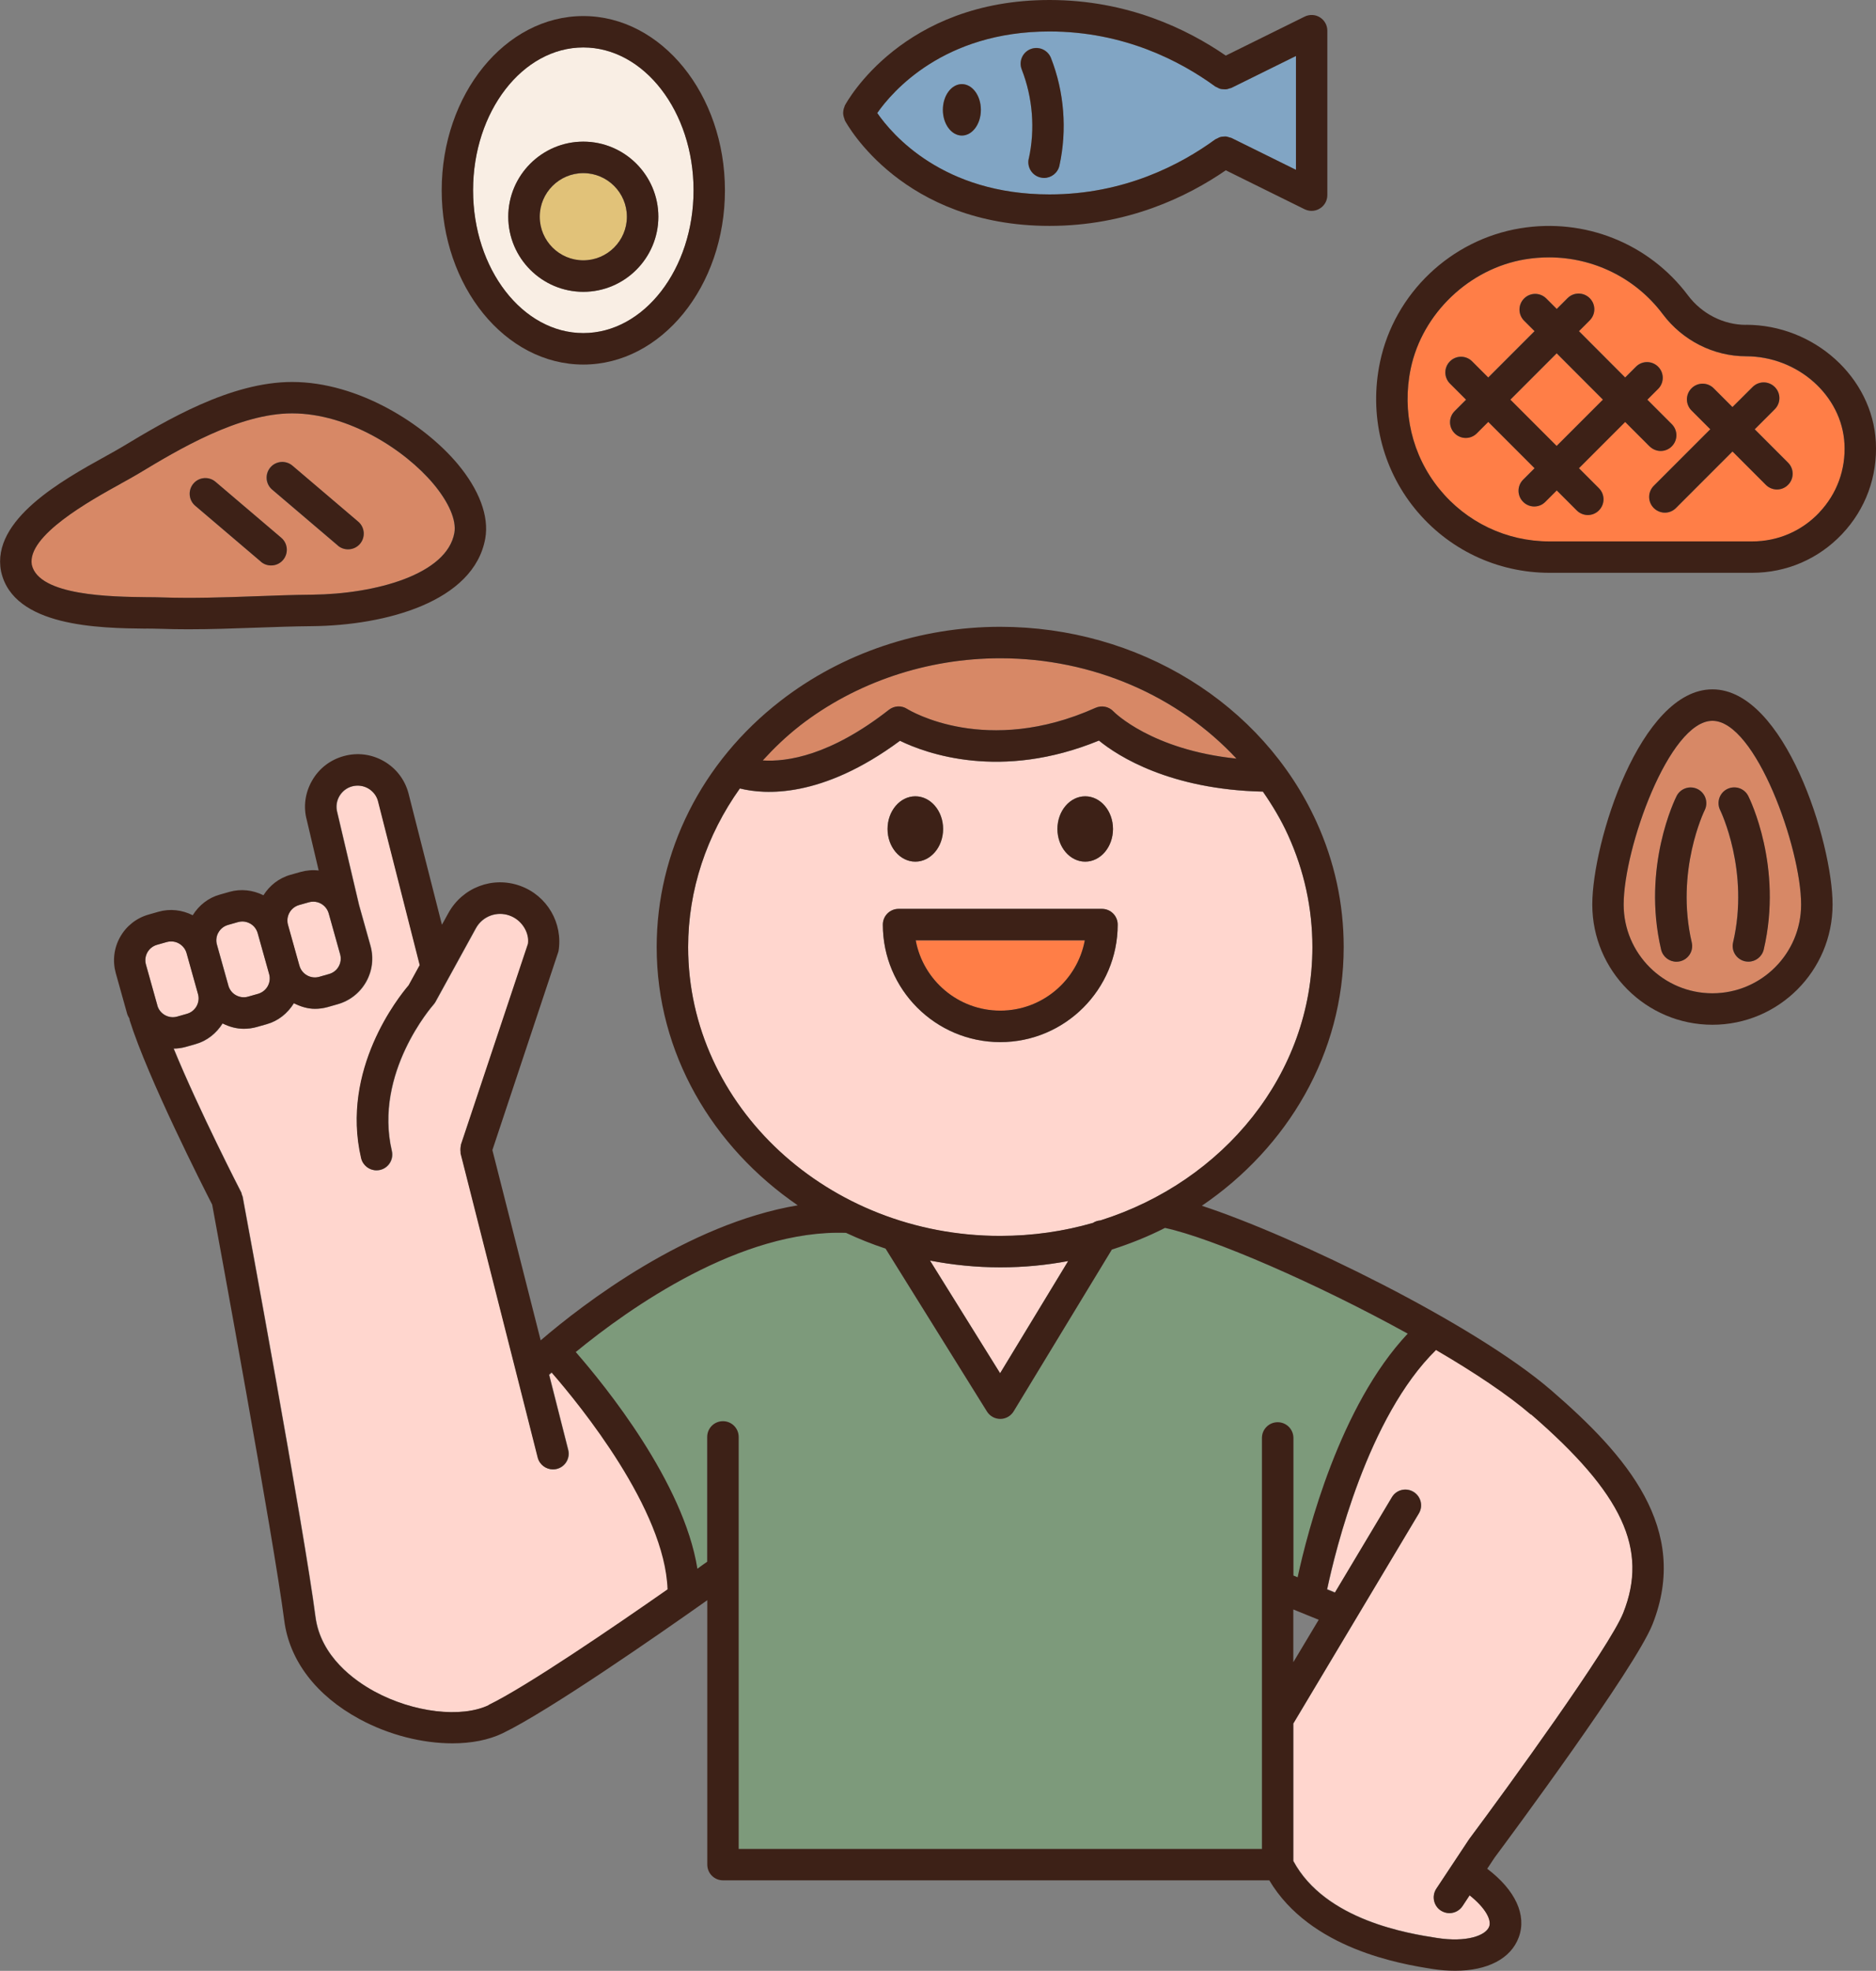 <?xml version="1.0" encoding="UTF-8"?><svg id="_レイヤー_2" xmlns="http://www.w3.org/2000/svg" viewBox="0 0 235 246.73"><rect x="0" y="0" width="235" height="246.73" fill="#808080" stroke="none"/><defs><style>.cls-1{fill:#3d2117;}.cls-2{fill:#ffd6ce;}.cls-3{fill:#f9eee4;}.cls-4{fill:#7d9a7b;}.cls-5{fill:#e1c279;}.cls-6{fill:#ff7e47;}.cls-7{fill:#81a5c4;}.cls-8{fill:#d78866;}</style></defs><g id="_レイヤー_3"><path class="cls-2" d="M125.3,154.73c4.04,0,7.94-.57,11.62-1.63.28-.19.6-.28.93-.31,15.42-4.85,26.55-18.34,26.55-34.21,0-4.87-1.03-9.58-3.05-14.02-.88-1.93-1.96-3.73-3.15-5.45-11.63-.26-18.15-4.43-20.54-6.39-12.3,5.05-21.66,1.61-24.92.03-9.82,7.27-16.99,6.74-20.06,5.97-4.16,5.84-6.48,12.7-6.48,19.86,0,19.94,17.54,36.16,39.1,36.16ZM135.94,99.69c1.92,0,3.48,1.83,3.48,4.09s-1.56,4.09-3.48,4.09-3.48-1.83-3.48-4.09,1.56-4.09,3.48-4.09ZM114.66,99.69c1.92,0,3.48,1.83,3.48,4.09s-1.56,4.09-3.48,4.09-3.48-1.83-3.48-4.09,1.56-4.09,3.48-4.09ZM112.56,113.79h25.48c1.09,0,1.97.88,1.97,1.97,0,8.11-6.6,14.71-14.71,14.71s-14.71-6.6-14.71-14.71c0-1.09.88-1.97,1.97-1.97Z"/><path class="cls-5" d="M73.07,32.6c3.01,0,5.46-2.45,5.46-5.46s-2.45-5.46-5.46-5.46-5.46,2.45-5.46,5.46,2.45,5.46,5.46,5.46Z"/><path class="cls-6" d="M125.3,126.53c5.27,0,9.67-3.8,10.59-8.8h-21.18c.93,5,5.32,8.8,10.59,8.8Z"/><path class="cls-8" d="M111.34,88.86c.66-.51,1.56-.56,2.27-.12.39.24,9.95,6,23.62-.13.78-.34,1.68-.16,2.25.46.04.05,4.75,4.81,15.4,5.9-7.3-7.83-17.99-12.56-29.59-12.56-9.18,0-18.11,3-25.13,8.46-1.7,1.32-3.22,2.79-4.63,4.33,3.04.2,8.47-.6,15.8-6.34Z"/><path class="cls-3" d="M73.07,41.7c7.61,0,13.81-8.02,13.81-17.88s-6.2-17.88-13.81-17.88-13.81,8.02-13.81,17.88,6.2,17.88,13.81,17.88ZM73.07,17.74c5.18,0,9.4,4.22,9.4,9.4s-4.22,9.4-9.4,9.4-9.4-4.22-9.4-9.4,4.22-9.4,9.4-9.4Z"/><path class="cls-8" d="M225.62,113.24c0-7.04-5.7-23-11.11-23s-11.12,15.96-11.12,23c0,6.13,4.99,11.11,11.12,11.11s11.11-4.98,11.11-11.11ZM216.35,98.79c.98-.48,2.15-.1,2.64.87.18.36,4.37,8.83,1.94,19.22-.22.91-1.02,1.52-1.92,1.52-.15,0-.3-.02-.45-.05-1.06-.25-1.72-1.31-1.47-2.36,2.09-8.96-1.58-16.48-1.62-16.56-.48-.97-.09-2.15.88-2.64ZM213.54,101.42c-.04.08-3.71,7.6-1.62,16.56.25,1.06-.41,2.11-1.47,2.36-.15.03-.3.05-.45.05-.9,0-1.7-.61-1.92-1.52-2.43-10.39,1.76-18.86,1.94-19.22.49-.96,1.66-1.35,2.64-.87.97.48,1.36,1.67.88,2.64Z"/><path class="cls-2" d="M28.61,123.38c.15.52.48.95.95,1.21.47.27,1.02.33,1.53.18l1.24-.35c.51-.15.95-.48,1.21-.95.26-.47.33-1.01.18-1.53l-1.43-5.11c-.15-.52-.48-.95-.95-1.21-.31-.17-.64-.26-.98-.26-.18,0-.37.03-.55.08l-1.23.35c-.52.15-.95.48-1.21.95-.27.47-.33,1.01-.18,1.53l1.43,5.11Z"/><path class="cls-2" d="M37.5,120.89c.3,1.07,1.42,1.7,2.48,1.4l1.23-.35c.52-.15.95-.48,1.21-.95.27-.47.33-1.01.18-1.53l-1.43-5.11c-.15-.52-.48-.95-.95-1.21-.31-.17-.64-.26-.98-.26-.18,0-.36.02-.54.07l-1.24.35c-1.07.3-1.69,1.41-1.4,2.48l1.43,5.11Z"/><path class="cls-7" d="M131.47,24.34c9.36,0,16.46-3.75,20.76-6.89.08-.06.17-.08.26-.12.12-.06.23-.13.36-.17.14-.04.27-.05.41-.06.11,0,.22-.02.33-.01.14.01.27.06.41.11.09.03.18.03.26.07l8.08,3.99V7.01l-8.08,3.99c-.08.04-.17.04-.25.07-.14.05-.27.1-.42.11-.12.01-.23,0-.35-.01-.13,0-.26-.01-.39-.05-.14-.04-.26-.11-.38-.18-.08-.04-.17-.06-.24-.11-4.3-3.14-11.4-6.89-20.76-6.89-13.28,0-19.72,7.55-21.58,10.21,1.85,2.68,8.21,10.19,21.58,10.19ZM129.1,6.13c1.01-.4,2.15.1,2.55,1.11,1.66,4.24,2.04,9.03,1.06,13.48-.2.91-1.02,1.54-1.92,1.54-.14,0-.28-.02-.43-.05-1.06-.23-1.73-1.28-1.5-2.35.82-3.69.5-7.67-.88-11.19-.4-1.01.1-2.15,1.11-2.55ZM120.49,10.53c1.32,0,2.38,1.44,2.38,3.22s-1.07,3.22-2.38,3.22-2.38-1.44-2.38-3.22,1.07-3.22,2.38-3.22Z"/><path class="cls-2" d="M23.42,126.92c.52-.15.95-.48,1.21-.95.26-.47.33-1.01.18-1.53l-1.43-5.11c-.15-.52-.48-.95-.95-1.21-.3-.17-.64-.26-.98-.26-.18,0-.36.02-.54.07l-1.23.35c-.52.15-.95.48-1.21.95-.26.47-.33,1.01-.18,1.53l1.43,5.11c.3,1.07,1.43,1.69,2.48,1.4l1.23-.35Z"/><path class="cls-2" d="M167.23,199.37l7.14-11.94c.55-.93,1.76-1.24,2.7-.68.93.56,1.24,1.76.68,2.7l-15.73,26.31v17.2c4.01,7.46,14.5,9.1,17.99,9.64,3.72.59,6.14-.3,6.55-1.43.3-.82-.43-2.3-2.45-3.91l-.89,1.35c-.38.57-1.01.88-1.64.88-.38,0-.75-.11-1.09-.33-.91-.6-1.15-1.82-.55-2.73l4.05-6.11s.03-.02.04-.04c.01-.02.01-.04.02-.05,4.8-6.43,17.62-24.07,19.31-28.34,3.16-7.96-.08-14.92-11.55-24.84-2.89-2.5-7.13-5.31-11.89-8.09-8.56,8.38-12.63,25.16-13.65,29.98l.98.4Z"/><path class="cls-4" d="M139.28,156.44l-12.3,20.25c-.36.58-.99.94-1.67.95h-.01c-.68,0-1.31-.35-1.67-.93l-12.7-20.39c-1.7-.56-3.36-1.22-4.95-1.97-13.19-.46-27.13,9.4-33.86,14.92,3.68,4.21,13.51,16.31,15.24,27.13.51-.36.9-.64,1.23-.88v-15.62c0-1.09.88-1.97,1.97-1.97s1.97.88,1.97,1.97v51.58h65.55v-32.88h0v-18.57c0-1.09.88-1.97,1.97-1.97s1.97.88,1.97,1.97v17.22l.53.22c1.24-5.74,5.28-21.46,13.79-30.5-11.37-6.28-24.55-11.98-30.4-13.23-2.11,1.08-4.34,1.97-6.65,2.71Z"/><path class="cls-2" d="M133.81,157.87c-2.75.52-5.6.79-8.51.79s-5.95-.3-8.8-.85l8.78,14.1,8.53-14.05Z"/><path class="cls-2" d="M68.81,172.1l2.39,9.41c.27,1.05-.37,2.13-1.42,2.39-.16.04-.33.06-.48.06-.88,0-1.68-.59-1.91-1.48l-2.67-10.54-6.99-27.54c-.01-.05,0-.11,0-.16-.02-.13-.03-.26-.02-.4,0-.13.02-.26.05-.38.01-.06,0-.11.02-.17l8.39-25.13c.2-1.36-.74-2.98-2.32-3.54-1.61-.57-3.38.09-4.21,1.59l-5.07,9.23c-.07.13-.17.26-.27.37-.07.08-7.49,8.49-5.19,18.29.25,1.06-.41,2.12-1.47,2.37-.15.03-.3.05-.45.05-.9,0-1.7-.61-1.92-1.52-2.59-11.09,4.71-20.2,5.95-21.64l1.39-2.53-5.23-20.54c-.18-.65-.62-1.23-1.23-1.58-.61-.35-1.34-.44-2.01-.26-.68.18-1.25.63-1.61,1.24-.35.61-.45,1.33-.26,2.01l2.73,11.6,1.43,5.1c.43,1.53.23,3.14-.54,4.52-.78,1.38-2.05,2.38-3.58,2.81l-1.23.35c-.53.15-1.07.22-1.6.22-.94,0-1.82-.29-2.64-.7-.79,1.27-1.97,2.22-3.42,2.63l-1.24.35c-.53.15-1.07.22-1.61.22-.92,0-1.82-.24-2.66-.67-.79,1.25-1.96,2.19-3.39,2.59l-1.23.35c-.51.14-1.01.2-1.51.21,3.17,7.74,8.39,17.88,8.46,18,.05.09.05.2.08.29.03.09.08.16.1.25.32,1.7,7.74,41.88,9.12,52.58.65,5.01,4.91,8.01,7.39,9.36,4.87,2.64,10.91,3.36,14.35,1.7,4.73-2.28,15.65-9.74,22.42-14.47-.34-10-10.88-22.96-14.54-27.16-.11.1-.21.19-.31.28Z"/><path class="cls-8" d="M18.34,74.76c.71,0,1.35.02,1.89.03,3.86.13,7.82,0,11.64-.14,2.4-.08,4.8-.17,7.2-.2,7.94-.08,16.91-2.53,17.83-7.74.28-1.57-.68-3.81-2.62-6.13-3.57-4.25-10.63-8.83-17.71-8.83-6.68,0-14.22,4.53-19.2,7.52-.61.37-1.38.79-2.26,1.28-3.84,2.12-11.81,6.53-11.15,10.17.9,3.87,9.99,3.99,14.37,4.04ZM33.86,58.52c.7-.83,1.95-.93,2.77-.22l8.24,7.01c.83.7.93,1.95.22,2.77-.39.46-.94.69-1.5.69-.45,0-.91-.15-1.28-.47l-8.24-7.01c-.83-.7-.93-1.95-.22-2.77ZM24.23,60.54c.7-.83,1.95-.93,2.77-.22l8.24,7.01c.83.7.93,1.95.22,2.77-.39.46-.94.69-1.5.69-.45,0-.91-.15-1.28-.47l-8.24-7.01c-.83-.7-.93-1.95-.22-2.77Z"/><rect class="cls-6" x="190.9" y="45.94" width="8.2" height="8.2" transform="translate(21.73 152.54) rotate(-45)"/><path class="cls-6" d="M218.71,44.61c-4.04,0-7.94-1.97-10.42-5.27-3.4-4.53-8.68-7.11-14.26-7.11-.98,0-1.97.08-2.96.24-7.01,1.15-12.91,6.77-14.35,13.67-1.13,5.39.17,10.88,3.57,15.07,3.4,4.18,8.43,6.58,13.81,6.58h25.38c3.21,0,6.2-1.28,8.41-3.61,2.21-2.33,3.33-5.38,3.16-8.6-.32-6.05-5.85-10.96-12.34-10.96ZM200.28,61.11c.77.77.77,2.01,0,2.78-.38.38-.89.58-1.39.58s-1.01-.19-1.39-.58l-2.5-2.5-1.43,1.43c-.38.38-.89.58-1.39.58s-1.01-.19-1.39-.58c-.77-.77-.77-2.01,0-2.78l1.43-1.43-5.8-5.8-1.43,1.43c-.38.38-.89.58-1.39.58s-1.01-.19-1.39-.58c-.77-.77-.77-2.01,0-2.78l1.43-1.43-2.02-2.02c-.77-.77-.77-2.01,0-2.78.77-.77,2.01-.77,2.78,0l2.02,2.02,5.8-5.8-1.31-1.31c-.77-.77-.77-2.01,0-2.78.77-.77,2.01-.77,2.78,0l1.31,1.31,1.35-1.35c.77-.77,2.01-.77,2.78,0s.77,2.01,0,2.78l-1.35,1.35,5.79,5.8,1.35-1.35c.77-.77,2.01-.77,2.78,0,.77.77.77,2.01,0,2.78l-1.35,1.35,3.06,3.06c.77.77.77,2.01,0,2.78-.38.38-.89.58-1.39.58s-1.01-.19-1.39-.58l-3.06-3.06-5.79,5.79,2.5,2.5ZM223.99,60.7c-.38.38-.89.58-1.39.58s-1.01-.19-1.39-.58l-4.18-4.18-7.08,7.08c-.38.38-.89.58-1.39.58s-1.01-.19-1.39-.58c-.77-.77-.77-2.01,0-2.78l7.08-7.08-2.35-2.35c-.77-.77-.77-2.01,0-2.78s2.01-.77,2.78,0l2.35,2.35,2.52-2.51c.77-.77,2.01-.77,2.78,0,.77.77.77,2.01,0,2.78l-2.51,2.51,4.18,4.18c.77.77.77,2.01,0,2.78Z"/><path class="cls-1" d="M99.95,150.89c-13.84,2.32-26.9,12.34-32.22,16.91l-6.05-23.82,8.28-24.88c.59-3.54-1.43-6.99-4.8-8.2-3.44-1.24-7.22.2-8.99,3.4l-.81,1.47-4.2-16.49c-.46-1.7-1.56-3.12-3.08-3.99-1.52-.87-3.29-1.11-5-.64-1.7.46-3.12,1.55-3.99,3.08-.88,1.53-1.11,3.3-.66,4.93l1.49,6.32c-.75-.09-1.52-.03-2.27.18l-1.24.35c-1.48.41-2.65,1.36-3.41,2.57-1.32-.66-2.82-.83-4.25-.43l-1.23.35c-1.43.4-2.6,1.33-3.38,2.58-1.33-.67-2.84-.85-4.28-.44l-1.23.35c-1.53.43-2.8,1.43-3.58,2.81s-.97,2.99-.55,4.52l1.43,5.11c.06.23.2.4.29.61.01.06,0,.12.02.18,2.29,7.28,9.28,21.02,10.34,23.09.66,3.59,7.72,41.92,9.03,52.08.65,5,3.99,9.38,9.42,12.32,3.68,2,7.89,3.04,11.64,3.04,2.35,0,4.53-.41,6.29-1.26,5.75-2.77,19.46-12.29,25.64-16.66v33.1c0,1.09.88,1.97,1.97,1.97h68.43c5.13,8.61,16.52,10.48,20.4,11.09,1.01.16,1.98.23,2.89.23,4.02,0,6.97-1.5,7.96-4.19,1.03-2.79-.44-5.92-3.95-8.58l.92-1.39c1.88-2.53,17.59-23.7,19.78-29.2,4.76-12-3.26-21.16-12.64-29.27-9.67-8.37-32.18-19.33-43.81-23.14,10.75-7.3,17.77-19.08,17.77-32.39,0-5.43-1.15-10.7-3.4-15.65-6.76-14.85-22.32-24.44-39.63-24.44-10.05,0-19.83,3.3-27.54,9.29-9.85,7.64-15.49,18.87-15.49,30.81,0,13.27,6.99,25.02,17.68,32.33ZM37.47,113.3l1.24-.35c.18-.05.36-.07.54-.07.34,0,.68.08.98.26.47.27.8.7.95,1.21l1.43,5.11c.15.52.08,1.06-.18,1.53-.26.47-.69.8-1.21.95l-1.23.35c-1.06.3-2.18-.32-2.48-1.4l-1.43-5.11c-.3-1.07.33-2.18,1.4-2.48ZM27.36,116.74c.26-.47.69-.8,1.21-.95l1.23-.35c.18-.05.37-.08.55-.08.34,0,.68.09.98.26.47.26.8.69.95,1.21l1.43,5.11c.15.51.08,1.06-.18,1.53-.27.47-.7.8-1.21.95l-1.24.35c-.51.15-1.06.08-1.53-.18-.47-.26-.8-.69-.95-1.21l-1.43-5.11c-.15-.52-.08-1.06.18-1.53ZM19.71,125.87l-1.43-5.11c-.15-.51-.08-1.06.18-1.53.27-.47.7-.81,1.21-.95l1.23-.35c.18-.05.36-.07.54-.07.34,0,.68.08.98.26.47.27.81.7.95,1.21l1.43,5.11c.15.51.08,1.06-.18,1.53-.27.47-.7.81-1.21.95l-1.23.35c-1.05.3-2.18-.32-2.48-1.4ZM61.24,213.45c-3.44,1.66-9.48.95-14.35-1.7-2.48-1.35-6.74-4.35-7.39-9.36-1.38-10.71-8.8-50.88-9.12-52.58-.02-.09-.07-.17-.1-.25-.03-.1-.03-.2-.08-.29-.06-.12-5.28-10.26-8.46-18,.5,0,1.01-.07,1.51-.21l1.23-.35c1.43-.4,2.6-1.34,3.39-2.59.84.42,1.74.67,2.66.67.54,0,1.08-.07,1.61-.22l1.24-.35c1.45-.4,2.63-1.35,3.42-2.63.82.41,1.7.7,2.64.7.53,0,1.06-.07,1.6-.22l1.23-.35c1.53-.43,2.8-1.43,3.58-2.81.78-1.38.97-2.99.54-4.52l-1.43-5.1-2.73-11.6c-.18-.68-.09-1.4.26-2.01.35-.61.92-1.06,1.61-1.24.68-.18,1.4-.09,2.01.26.61.35,1.06.93,1.23,1.58l5.23,20.54-1.39,2.53c-1.23,1.44-8.54,10.55-5.95,21.64.22.91,1.02,1.52,1.92,1.52.15,0,.3-.02.45-.05,1.06-.25,1.71-1.31,1.47-2.37-2.29-9.8,5.12-18.2,5.19-18.29.1-.11.19-.24.27-.37l5.07-9.23c.83-1.5,2.6-2.16,4.21-1.59,1.58.56,2.52,2.18,2.32,3.54l-8.39,25.13c-.02.05,0,.11-.02.17-.03.13-.04.25-.05.38,0,.14,0,.27.02.4,0,.05,0,.11,0,.16l6.99,27.54,2.67,10.54c.23.89,1.03,1.48,1.91,1.48.16,0,.32-.02.48-.06,1.05-.27,1.69-1.34,1.42-2.39l-2.39-9.41c.1-.09.2-.18.31-.28,3.66,4.2,14.2,17.16,14.54,27.16-6.77,4.73-17.69,12.18-22.42,14.47ZM191.79,177.07c11.47,9.92,14.71,16.88,11.55,24.84-1.69,4.27-14.51,21.91-19.31,28.34-.01.02-.01.04-.02.05-.01.02-.03.02-.04.04l-4.05,6.11c-.6.91-.35,2.13.55,2.73.33.22.71.33,1.09.33.63,0,1.26-.31,1.64-.88l.89-1.35c2.02,1.61,2.76,3.09,2.45,3.91-.41,1.13-2.84,2.01-6.55,1.43-3.49-.54-13.98-2.18-17.99-9.64v-17.2l15.73-26.31c.56-.93.25-2.14-.68-2.7-.94-.56-2.15-.26-2.7.68l-7.14,11.94-.98-.4c1.02-4.82,5.09-21.61,13.65-29.98,4.76,2.78,8.99,5.59,11.89,8.09ZM162.01,208.1v-6.61l3.18,1.29-3.18,5.31ZM176.34,166.96c-8.51,9.04-12.55,24.76-13.79,30.5l-.53-.22v-17.22c0-1.09-.88-1.97-1.97-1.97s-1.97.88-1.97,1.97v18.57h0v32.88h-65.55v-51.58c0-1.09-.88-1.97-1.97-1.97s-1.97.88-1.97,1.97v15.62c-.33.23-.73.51-1.23.88-1.73-10.82-11.56-22.92-15.24-27.13,6.73-5.52,20.68-15.38,33.86-14.92,1.6.75,3.25,1.41,4.95,1.97l12.7,20.39c.36.58.99.93,1.67.93h.01c.68,0,1.31-.36,1.67-.95l12.3-20.25c2.31-.74,4.54-1.63,6.65-2.71,5.86,1.25,19.03,6.95,30.4,13.23ZM116.5,157.81c2.84.55,5.78.85,8.8.85s5.76-.28,8.51-.79l-8.53,14.05-8.78-14.1ZM100.17,90.87c7.02-5.45,15.95-8.46,25.13-8.46,11.6,0,22.29,4.73,29.59,12.56-10.66-1.09-15.36-5.85-15.4-5.9-.58-.62-1.48-.8-2.25-.46-13.67,6.13-23.23.37-23.62.13-.7-.45-1.61-.4-2.27.12-7.34,5.74-12.77,6.54-15.8,6.34,1.41-1.54,2.93-3.01,4.63-4.33ZM112.74,92.74c3.26,1.58,12.61,5.02,24.92-.03,2.39,1.95,8.9,6.13,20.54,6.39,1.19,1.72,2.28,3.52,3.15,5.45,2.02,4.44,3.05,9.16,3.05,14.02,0,15.88-11.14,29.36-26.55,34.21-.33.03-.65.12-.93.31-3.67,1.06-7.57,1.63-11.62,1.63-21.56,0-39.1-16.22-39.1-36.16,0-7.16,2.32-14.02,6.48-19.86,3.07.77,10.24,1.3,20.06-5.97Z"/><path class="cls-1" d="M114.66,107.87c1.92,0,3.48-1.83,3.48-4.09s-1.56-4.09-3.48-4.09-3.48,1.83-3.48,4.09,1.56,4.09,3.48,4.09Z"/><path class="cls-1" d="M135.94,107.87c1.92,0,3.48-1.83,3.48-4.09s-1.56-4.09-3.48-4.09-3.48,1.83-3.48,4.09,1.56,4.09,3.48,4.09Z"/><path class="cls-1" d="M18.3,78.69c.68,0,1.29.02,1.79.03,1.16.04,2.32.06,3.48.06,2.85,0,5.68-.1,8.45-.2,2.36-.08,4.73-.17,7.1-.19,9.11-.09,20.25-3.02,21.67-10.99.49-2.76-.75-6.08-3.48-9.34-4.14-4.93-12.38-10.24-20.72-10.24-7.77,0-15.87,4.87-21.23,8.09-.57.35-1.31.75-2.13,1.21-5.37,2.97-14.35,7.93-13.1,14.39,0,.02,0,.03.01.05,1.54,6.94,12.36,7.08,18.17,7.14ZM15.13,60.55c.87-.48,1.65-.91,2.26-1.28,4.98-3,12.52-7.52,19.2-7.52,7.08,0,14.14,4.58,17.71,8.83,1.94,2.32,2.9,4.56,2.62,6.13-.93,5.21-9.89,7.66-17.83,7.74-2.4.02-4.8.11-7.2.2-3.82.14-7.78.27-11.64.14-.53-.02-1.17-.03-1.89-.03-4.37-.05-13.47-.16-14.37-4.04-.66-3.64,7.31-8.05,11.15-10.17Z"/><path class="cls-1" d="M32.68,70.32c.37.32.82.47,1.28.47.56,0,1.11-.23,1.5-.69.7-.83.6-2.07-.22-2.77l-8.24-7.01c-.82-.7-2.07-.61-2.77.22-.7.83-.6,2.07.22,2.77l8.24,7.01Z"/><path class="cls-1" d="M42.32,68.3c.37.32.82.47,1.28.47.56,0,1.11-.23,1.5-.69.7-.83.6-2.07-.22-2.77l-8.24-7.01c-.82-.7-2.07-.61-2.77.22-.7.83-.6,2.07.22,2.77l8.24,7.01Z"/><path class="cls-1" d="M73.07,45.64c9.78,0,17.74-9.78,17.74-21.81s-7.96-21.82-17.74-21.82-17.74,9.79-17.74,21.82,7.96,21.81,17.74,21.81ZM73.07,5.94c7.61,0,13.81,8.02,13.81,17.88s-6.2,17.88-13.81,17.88-13.81-8.02-13.81-17.88,6.2-17.88,13.81-17.88Z"/><path class="cls-1" d="M73.07,36.53c5.18,0,9.4-4.22,9.4-9.4s-4.22-9.4-9.4-9.4-9.4,4.22-9.4,9.4,4.22,9.4,9.4,9.4ZM73.07,21.67c3.01,0,5.46,2.45,5.46,5.46s-2.45,5.46-5.46,5.46-5.46-2.45-5.46-5.46,2.45-5.46,5.46-5.46Z"/><path class="cls-1" d="M105.78,14.89c.02.06.02.12.05.18.29.54,7.28,13.21,25.64,13.21,9.75,0,17.24-3.63,22.08-6.96l9.88,4.88c.28.13.58.2.87.2.36,0,.72-.1,1.04-.3.58-.36.93-.99.93-1.67V3.84c0-.68-.35-1.31-.93-1.67-.57-.36-1.3-.39-1.91-.09l-9.88,4.88c-4.84-3.33-12.33-6.96-22.08-6.96-18.36,0-25.35,12.67-25.64,13.21-.03.06-.03.13-.06.19-.05.12-.09.24-.11.36-.02.13-.04.25-.04.38,0,.12.01.23.04.35.03.14.06.26.12.39ZM131.47,3.94c9.36,0,16.46,3.75,20.76,6.89.07.05.16.07.24.11.12.07.24.14.38.18.13.04.26.04.39.05.12,0,.23.03.35.01.14-.01.28-.06.42-.11.08-.03.17-.03.25-.07l8.08-3.99v14.25l-8.08-3.99c-.08-.04-.17-.04-.26-.07-.14-.05-.27-.09-.41-.11-.11-.01-.22,0-.33.01-.14,0-.28.02-.41.06-.13.04-.24.1-.36.17-.08.05-.18.06-.26.12-4.3,3.14-11.4,6.89-20.76,6.89-13.36,0-19.72-7.51-21.58-10.19,1.86-2.66,8.3-10.21,21.58-10.21Z"/><path class="cls-1" d="M120.49,16.97c1.32,0,2.38-1.44,2.38-3.22s-1.07-3.22-2.38-3.22-2.38,1.44-2.38,3.22,1.07,3.22,2.38,3.22Z"/><path class="cls-1" d="M128.86,19.88c-.23,1.06.43,2.11,1.5,2.35.15.03.29.05.43.05.9,0,1.72-.63,1.92-1.54.98-4.45.61-9.24-1.06-13.48-.4-1.01-1.54-1.51-2.55-1.11-1.01.4-1.51,1.54-1.11,2.55,1.38,3.52,1.7,7.5.88,11.19Z"/><path class="cls-1" d="M218.71,40.67c-2.81,0-5.53-1.38-7.27-3.7-4.88-6.5-12.93-9.72-21-8.39-8.71,1.43-15.77,8.16-17.57,16.74-1.38,6.56.22,13.25,4.36,18.35,4.15,5.11,10.3,8.04,16.87,8.04h25.38c4.3,0,8.3-1.72,11.26-4.84,2.96-3.12,4.46-7.21,4.24-11.52-.42-8.1-7.72-14.69-16.27-14.69ZM227.89,64.17c-2.21,2.33-5.2,3.61-8.41,3.61h-25.38c-5.38,0-10.42-2.4-13.81-6.58-3.4-4.18-4.7-9.67-3.57-15.07,1.45-6.9,7.35-12.52,14.35-13.67.99-.16,1.98-.24,2.96-.24,5.58,0,10.86,2.58,14.26,7.11,2.48,3.3,6.37,5.27,10.42,5.27,6.49,0,12.02,4.92,12.34,10.96.17,3.22-.95,6.27-3.16,8.6Z"/><path class="cls-1" d="M219.81,53.74l2.51-2.51c.77-.77.77-2.01,0-2.78-.77-.77-2.01-.77-2.78,0l-2.52,2.51-2.35-2.35c-.77-.77-2.01-.77-2.78,0s-.77,2.01,0,2.78l2.35,2.35-7.08,7.08c-.77.77-.77,2.01,0,2.78.38.38.89.58,1.39.58s1.01-.19,1.39-.58l7.08-7.08,4.18,4.18c.38.38.89.58,1.39.58s1.01-.19,1.39-.58c.77-.77.77-2.01,0-2.78l-4.18-4.18Z"/><path class="cls-1" d="M206.64,55.88c.38.38.89.58,1.39.58s1.01-.19,1.39-.58c.77-.77.77-2.01,0-2.78l-3.06-3.06,1.35-1.35c.77-.77.77-2.01,0-2.78-.77-.77-2.01-.77-2.78,0l-1.35,1.35-5.79-5.8,1.35-1.35c.77-.77.77-2.01,0-2.78s-2.01-.77-2.78,0l-1.35,1.35-1.31-1.31c-.77-.77-2.01-.77-2.78,0-.77.77-.77,2.01,0,2.78l1.31,1.31-5.8,5.8-2.02-2.02c-.77-.77-2.01-.77-2.78,0-.77.77-.77,2.01,0,2.78l2.02,2.02-1.43,1.43c-.77.77-.77,2.01,0,2.78.38.38.89.58,1.39.58s1.01-.19,1.39-.58l1.43-1.43,5.8,5.8-1.43,1.43c-.77.77-.77,2.01,0,2.78.38.38.89.58,1.39.58s1.01-.19,1.39-.58l1.43-1.43,2.5,2.5c.38.38.89.58,1.39.58s1.01-.19,1.39-.58c.77-.77.77-2.01,0-2.78l-2.5-2.5,5.79-5.79,3.06,3.06ZM195,55.83l-5.8-5.8,5.8-5.8,5.79,5.8-5.79,5.79Z"/><path class="cls-1" d="M229.56,113.24c0-7.77-6-26.94-15.05-26.94s-15.05,19.17-15.05,26.94c0,8.3,6.75,15.05,15.05,15.05s15.05-6.75,15.05-15.05ZM203.39,113.24c0-7.04,5.7-23,11.12-23s11.11,15.96,11.11,23c0,6.13-4.98,11.11-11.11,11.11s-11.12-4.98-11.12-11.11Z"/><path class="cls-1" d="M212.66,98.79c-.97-.48-2.15-.1-2.64.87-.18.36-4.37,8.83-1.94,19.22.22.91,1.02,1.52,1.92,1.52.15,0,.3-.02.45-.05,1.06-.25,1.72-1.31,1.47-2.36-2.09-8.96,1.58-16.48,1.62-16.56.48-.97.09-2.15-.88-2.64Z"/><path class="cls-1" d="M217.1,117.98c-.25,1.06.41,2.11,1.47,2.36.15.03.3.05.45.05.9,0,1.7-.61,1.92-1.52,2.43-10.39-1.76-18.86-1.94-19.22-.49-.97-1.66-1.35-2.64-.87-.97.48-1.36,1.67-.88,2.64.04.08,3.71,7.6,1.62,16.56Z"/><path class="cls-1" d="M125.3,130.46c8.11,0,14.71-6.6,14.71-14.71,0-1.09-.88-1.97-1.97-1.97h-25.48c-1.09,0-1.97.88-1.97,1.97,0,8.11,6.6,14.71,14.71,14.71ZM135.89,117.72c-.93,5-5.32,8.8-10.59,8.8s-9.67-3.8-10.59-8.8h21.18Z"/></g></svg>